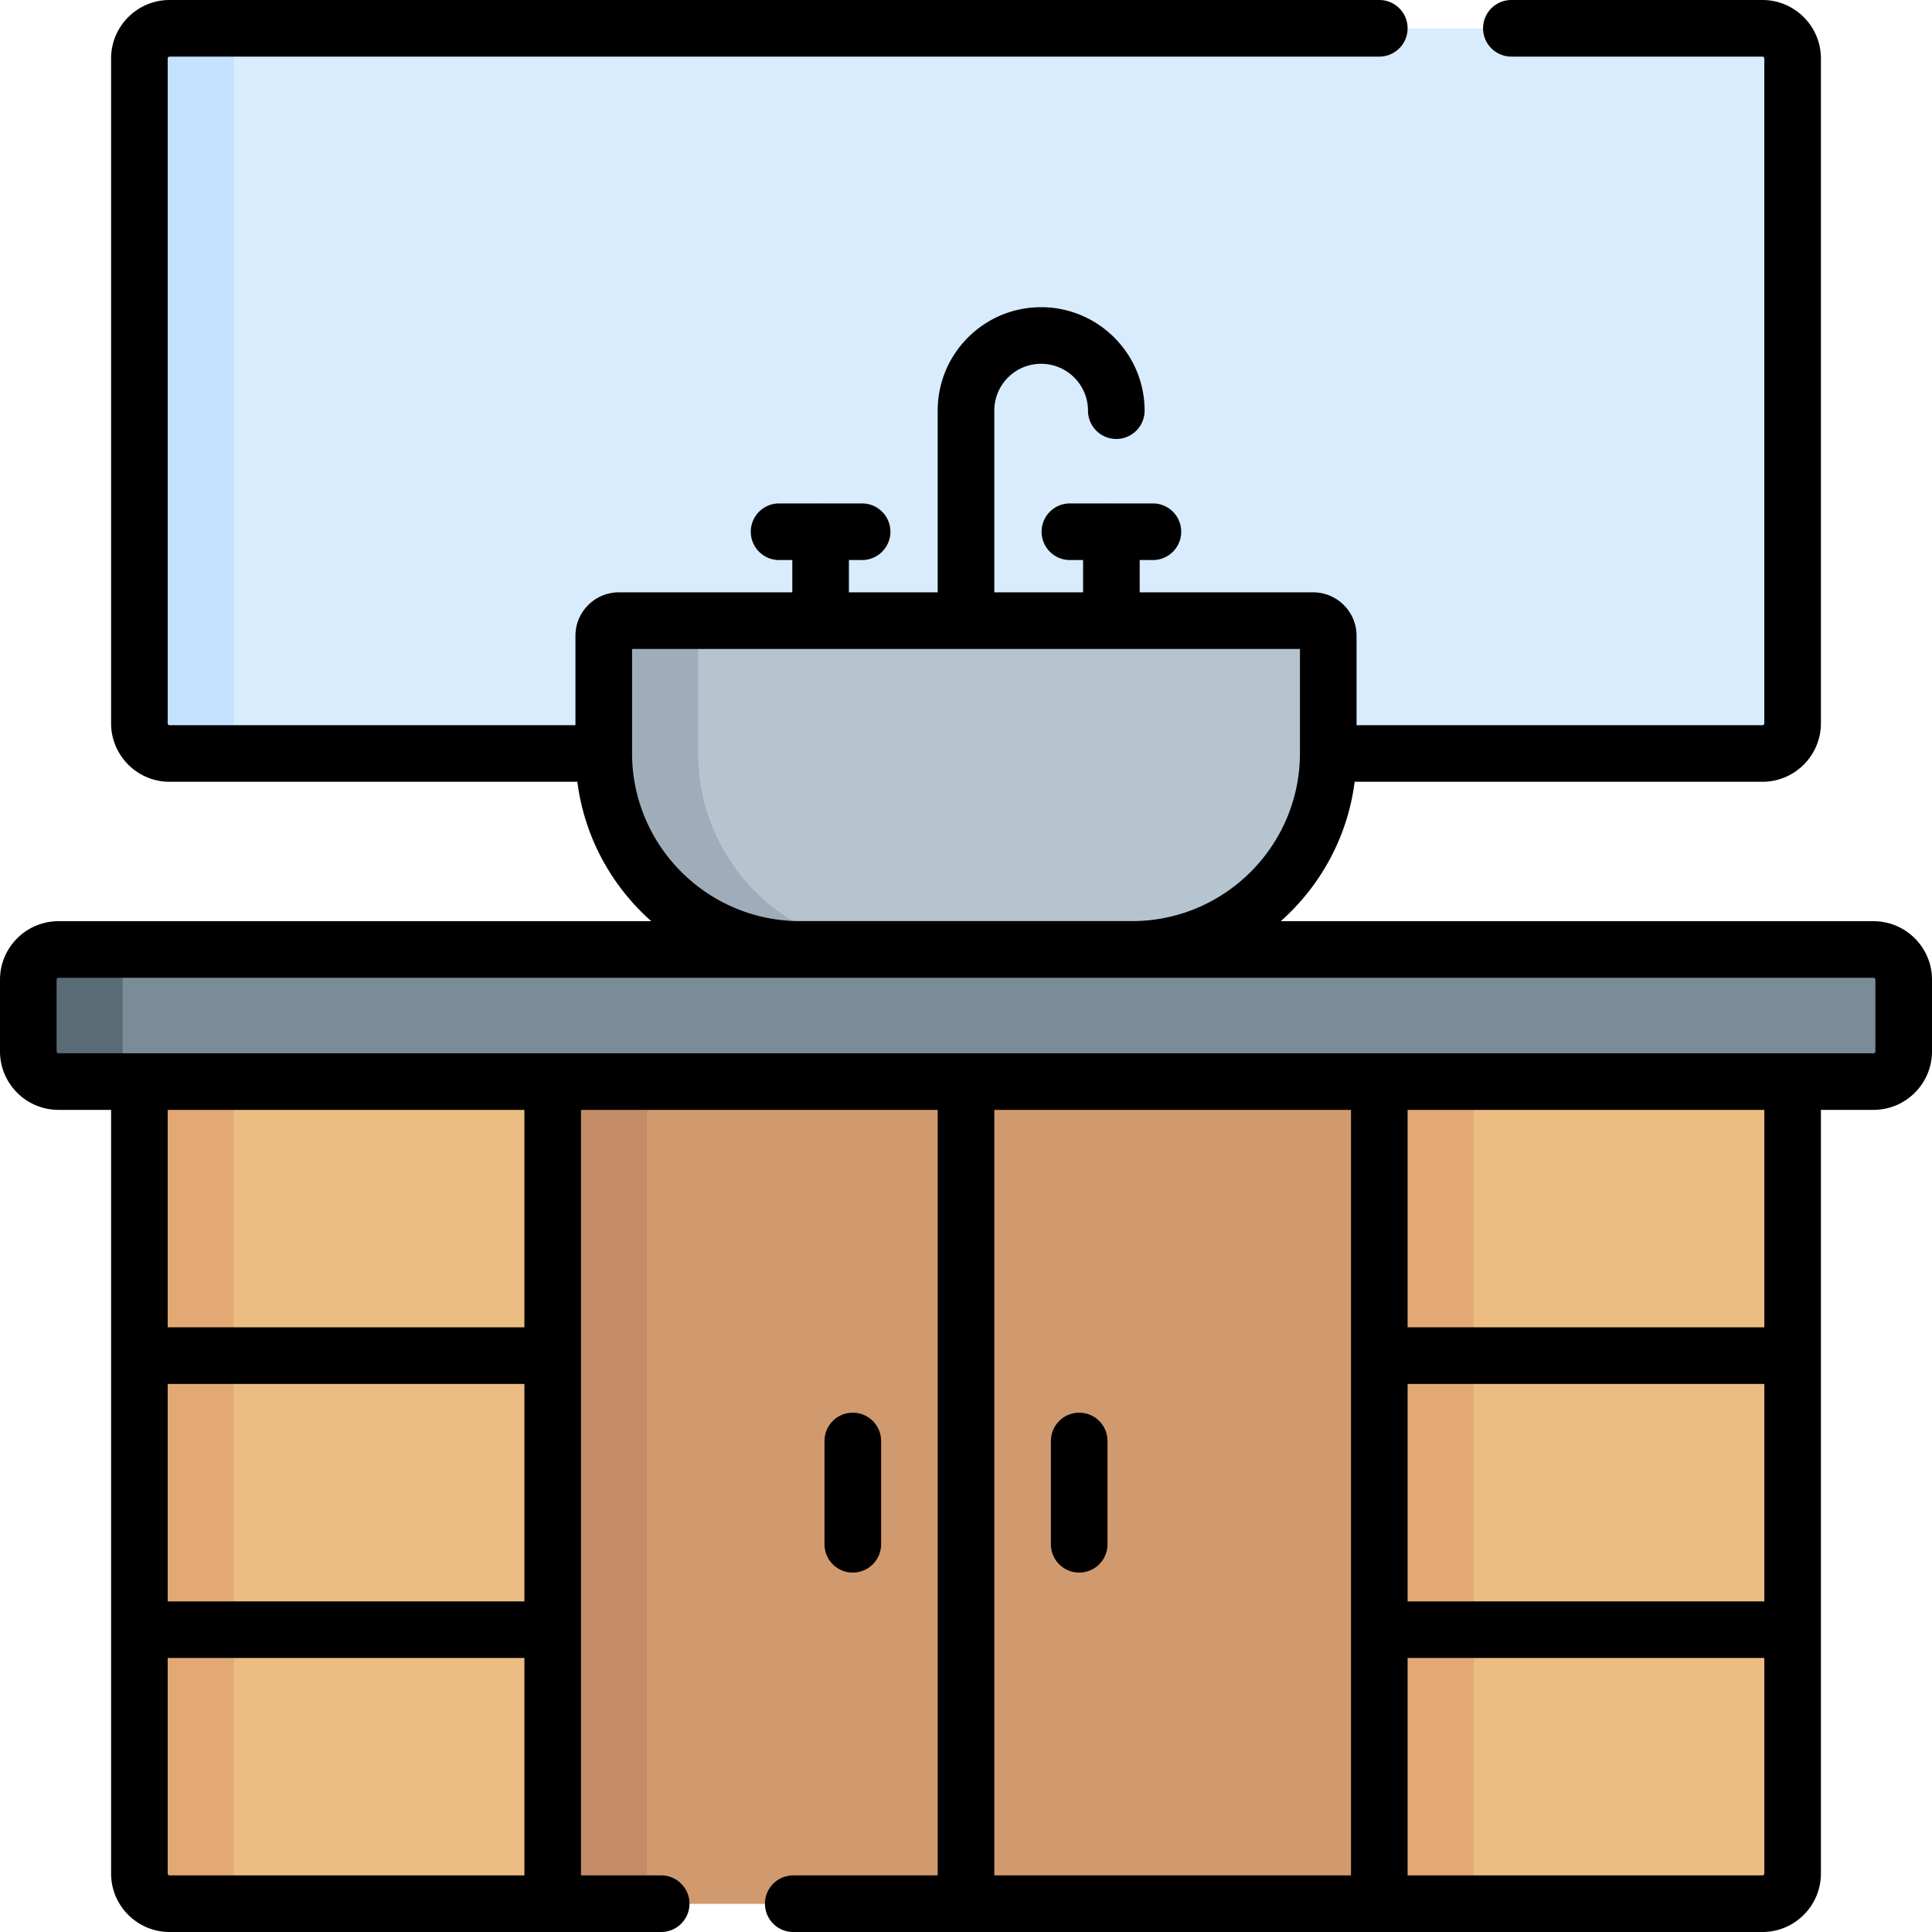 <svg xmlns="http://www.w3.org/2000/svg" width="512" height="512"><path fill="#ecbd83" d="M475.06 281.72V496.5c0 4.42-3.58 8-8 8H44.94c-4.42 0-8-3.58-8-8V281.72c0-4.41 3.58-8 8-8h422.12c4.42 0 8 3.59 8 8z"/><path fill="#d19a6e" d="M146.47 267.19h219.06V504.5H146.47z"/><path fill="#e2a975" d="M61.94 496.5V281.72c0-4.41 3.58-8 8-8h-25c-4.42 0-8 3.59-8 8V496.5c0 4.42 3.58 8 8 8h25c-4.42 0-8-3.58-8-8zm328.59 0V281.72c0-4.41 3.58-8 8-8h-25c-4.42 0-8 3.59-8 8V496.5c0 4.42 3.58 8 8 8h25c-4.42 0-8-3.58-8-8z"/><path fill="#c38c66" d="M146.47 267.19h25V504.5h-25z"/><path fill="#d8ecfe" d="M467.064 199.684H44.936a8 8 0 0 1-8-8V15.504a8 8 0 0 1 8-8h422.128a8 8 0 0 1 8 8v176.181a8 8 0 0 1-8 7.999z"/><path fill="#c4e2ff" d="M69.94 199.68h-25c-4.42 0-8-3.58-8-8V15.5c0-4.42 3.58-8 8-8h25c-4.42 0-8 3.58-8 8v176.18c0 4.42 3.58 8 8 8z"/><path fill="#7a8c98" d="M496.5 286.628h-481a8 8 0 0 1-8-8v-19a8 8 0 0 1 8-8h481a8 8 0 0 1 8 8v19a8 8 0 0 1-8 8z"/><path fill="#ade194" d="M300 251.6h-88c-28.719 0-52-23.281-52-52v-31.124a4 4 0 0 1 4-4h184a4 4 0 0 1 4 4V199.6c0 28.719-23.281 52-52 52z"/><path fill="#e2a975" d="M185 199.6v-31.124a4 4 0 0 1 4-4h-25a4 4 0 0 0-4 4V199.6c0 28.719 23.281 52 52 52h25c-28.719 0-52-23.281-52-52z"/><path fill="#b6c4cf" d="M300 251.6h-88c-28.719 0-52-23.281-52-52v-31.124a4 4 0 0 1 4-4h184a4 4 0 0 1 4 4V199.6c0 28.719-23.281 52-52 52z"/><path fill="#9facba" d="M185 199.6v-31.124a4 4 0 0 1 4-4h-25a4 4 0 0 0-4 4V199.6c0 28.719 23.281 52 52 52h25c-28.719 0-52-23.281-52-52z"/><path fill="#596c76" d="M32.5 278.628v-19a8 8 0 0 1 8-8h-25a8 8 0 0 0-8 8v19a8 8 0 0 0 8 8h25a8 8 0 0 1-8-8z"/><path d="M496.5 244.127H339.406c10.526-9.326 17.724-22.312 19.594-36.947h108.06c8.547 0 15.5-6.953 15.5-15.5V15.5c0-8.547-6.953-15.5-15.5-15.5h-66.53c-4.143 0-7.5 3.358-7.5 7.5s3.357 7.5 7.5 7.5h66.529c.28 0 .5.22.5.5v176.18c0 .28-.22.5-.5.5H359.5v-23.704c0-6.341-5.159-11.5-11.5-11.5h-45.971v-8.562h3.503c4.143 0 7.5-3.358 7.5-7.5s-3.357-7.5-7.5-7.5h-10.906c-.032 0-.064-.005-.097-.005s-.064.004-.097.005h-10.9c-4.143 0-7.5 3.358-7.5 7.5s3.357 7.5 7.5 7.5h3.497v8.562H263.5V108.83c0-3.316 1.293-6.439 3.626-8.779a12.364 12.364 0 0 1 8.784-3.641c6.849 0 12.42 5.572 12.42 12.42 0 4.142 3.357 7.5 7.5 7.5s7.5-3.358 7.5-7.5c0-15.12-12.301-27.42-27.42-27.42-7.309 0-14.189 2.848-19.391 8.034-5.172 5.186-8.02 12.071-8.02 19.386v48.146H224.97v-8.562h3.497c4.143 0 7.5-3.358 7.5-7.5s-3.357-7.5-7.5-7.5h-10.9c-.032 0-.064-.005-.097-.005s-.064.004-.097.005h-10.906c-4.143 0-7.5 3.358-7.5 7.5s3.357 7.5 7.5 7.5h3.503v8.562H164c-6.341 0-11.5 5.159-11.5 11.5v23.704H44.94c-.28 0-.5-.22-.5-.5V15.5c0-.28.22-.5.5-.5h320.59c4.143 0 7.5-3.358 7.5-7.5s-3.357-7.5-7.5-7.5H44.94c-8.547 0-15.5 6.953-15.5 15.5v176.18c0 8.547 6.953 15.5 15.5 15.5H153c1.87 14.635 9.069 27.621 19.594 36.947H15.5c-8.547 0-15.5 6.953-15.5 15.5v19c0 8.547 6.953 15.5 15.5 15.5h13.94V496.5c0 8.547 6.953 15.5 15.5 15.5h130.28c4.143 0 7.5-3.358 7.5-7.5s-3.357-7.5-7.5-7.5h-21.25V294.127h94.53V497h-38.28c-4.143 0-7.5 3.358-7.5 7.5s3.357 7.5 7.5 7.5h256.84c8.547 0 15.5-6.953 15.5-15.5V294.127h13.94c8.547 0 15.5-6.953 15.5-15.5v-19c0-8.546-6.953-15.5-15.5-15.5zm-329-44.526v-27.624h49.903c.023 0 .045.003.068.003s.045-.003.068-.003h76.923c.023 0 .045.003.068.003s.045-.003.068-.003H344.5v27.624c0 24.538-19.963 44.5-44.5 44.5h-88c-24.537 0-44.5-19.963-44.5-44.5zM138.97 424.38H44.44v-57.63h94.529v57.63zM44.94 497c-.28 0-.5-.22-.5-.5v-57.12h94.529V497zm94.03-145.25H44.44v-57.623h94.529v57.623zm124.53-57.623h94.53V497H263.5zM467.56 424.38h-94.53v-57.63h94.529v57.63zm-.5 72.62h-94.03v-57.62h94.529v57.12c.001.28-.219.5-.499.5zm.5-145.25h-94.53v-57.623h94.529v57.623zM497 278.627a.5.5 0 0 1-.5.5h-481a.5.5 0 0 1-.5-.5v-19a.5.5 0 0 1 .5-.5h481a.5.5 0 0 1 .5.5z"/><path d="M233.5 409.25v-27.373c0-4.142-3.357-7.5-7.5-7.5s-7.5 3.358-7.5 7.5v27.373c0 4.142 3.357 7.5 7.5 7.5s7.5-3.358 7.5-7.5zm52.5-34.873a7.5 7.5 0 0 0-7.5 7.5v27.373c0 4.142 3.357 7.5 7.5 7.5s7.5-3.358 7.5-7.5v-27.373a7.5 7.5 0 0 0-7.5-7.5z"/></svg>